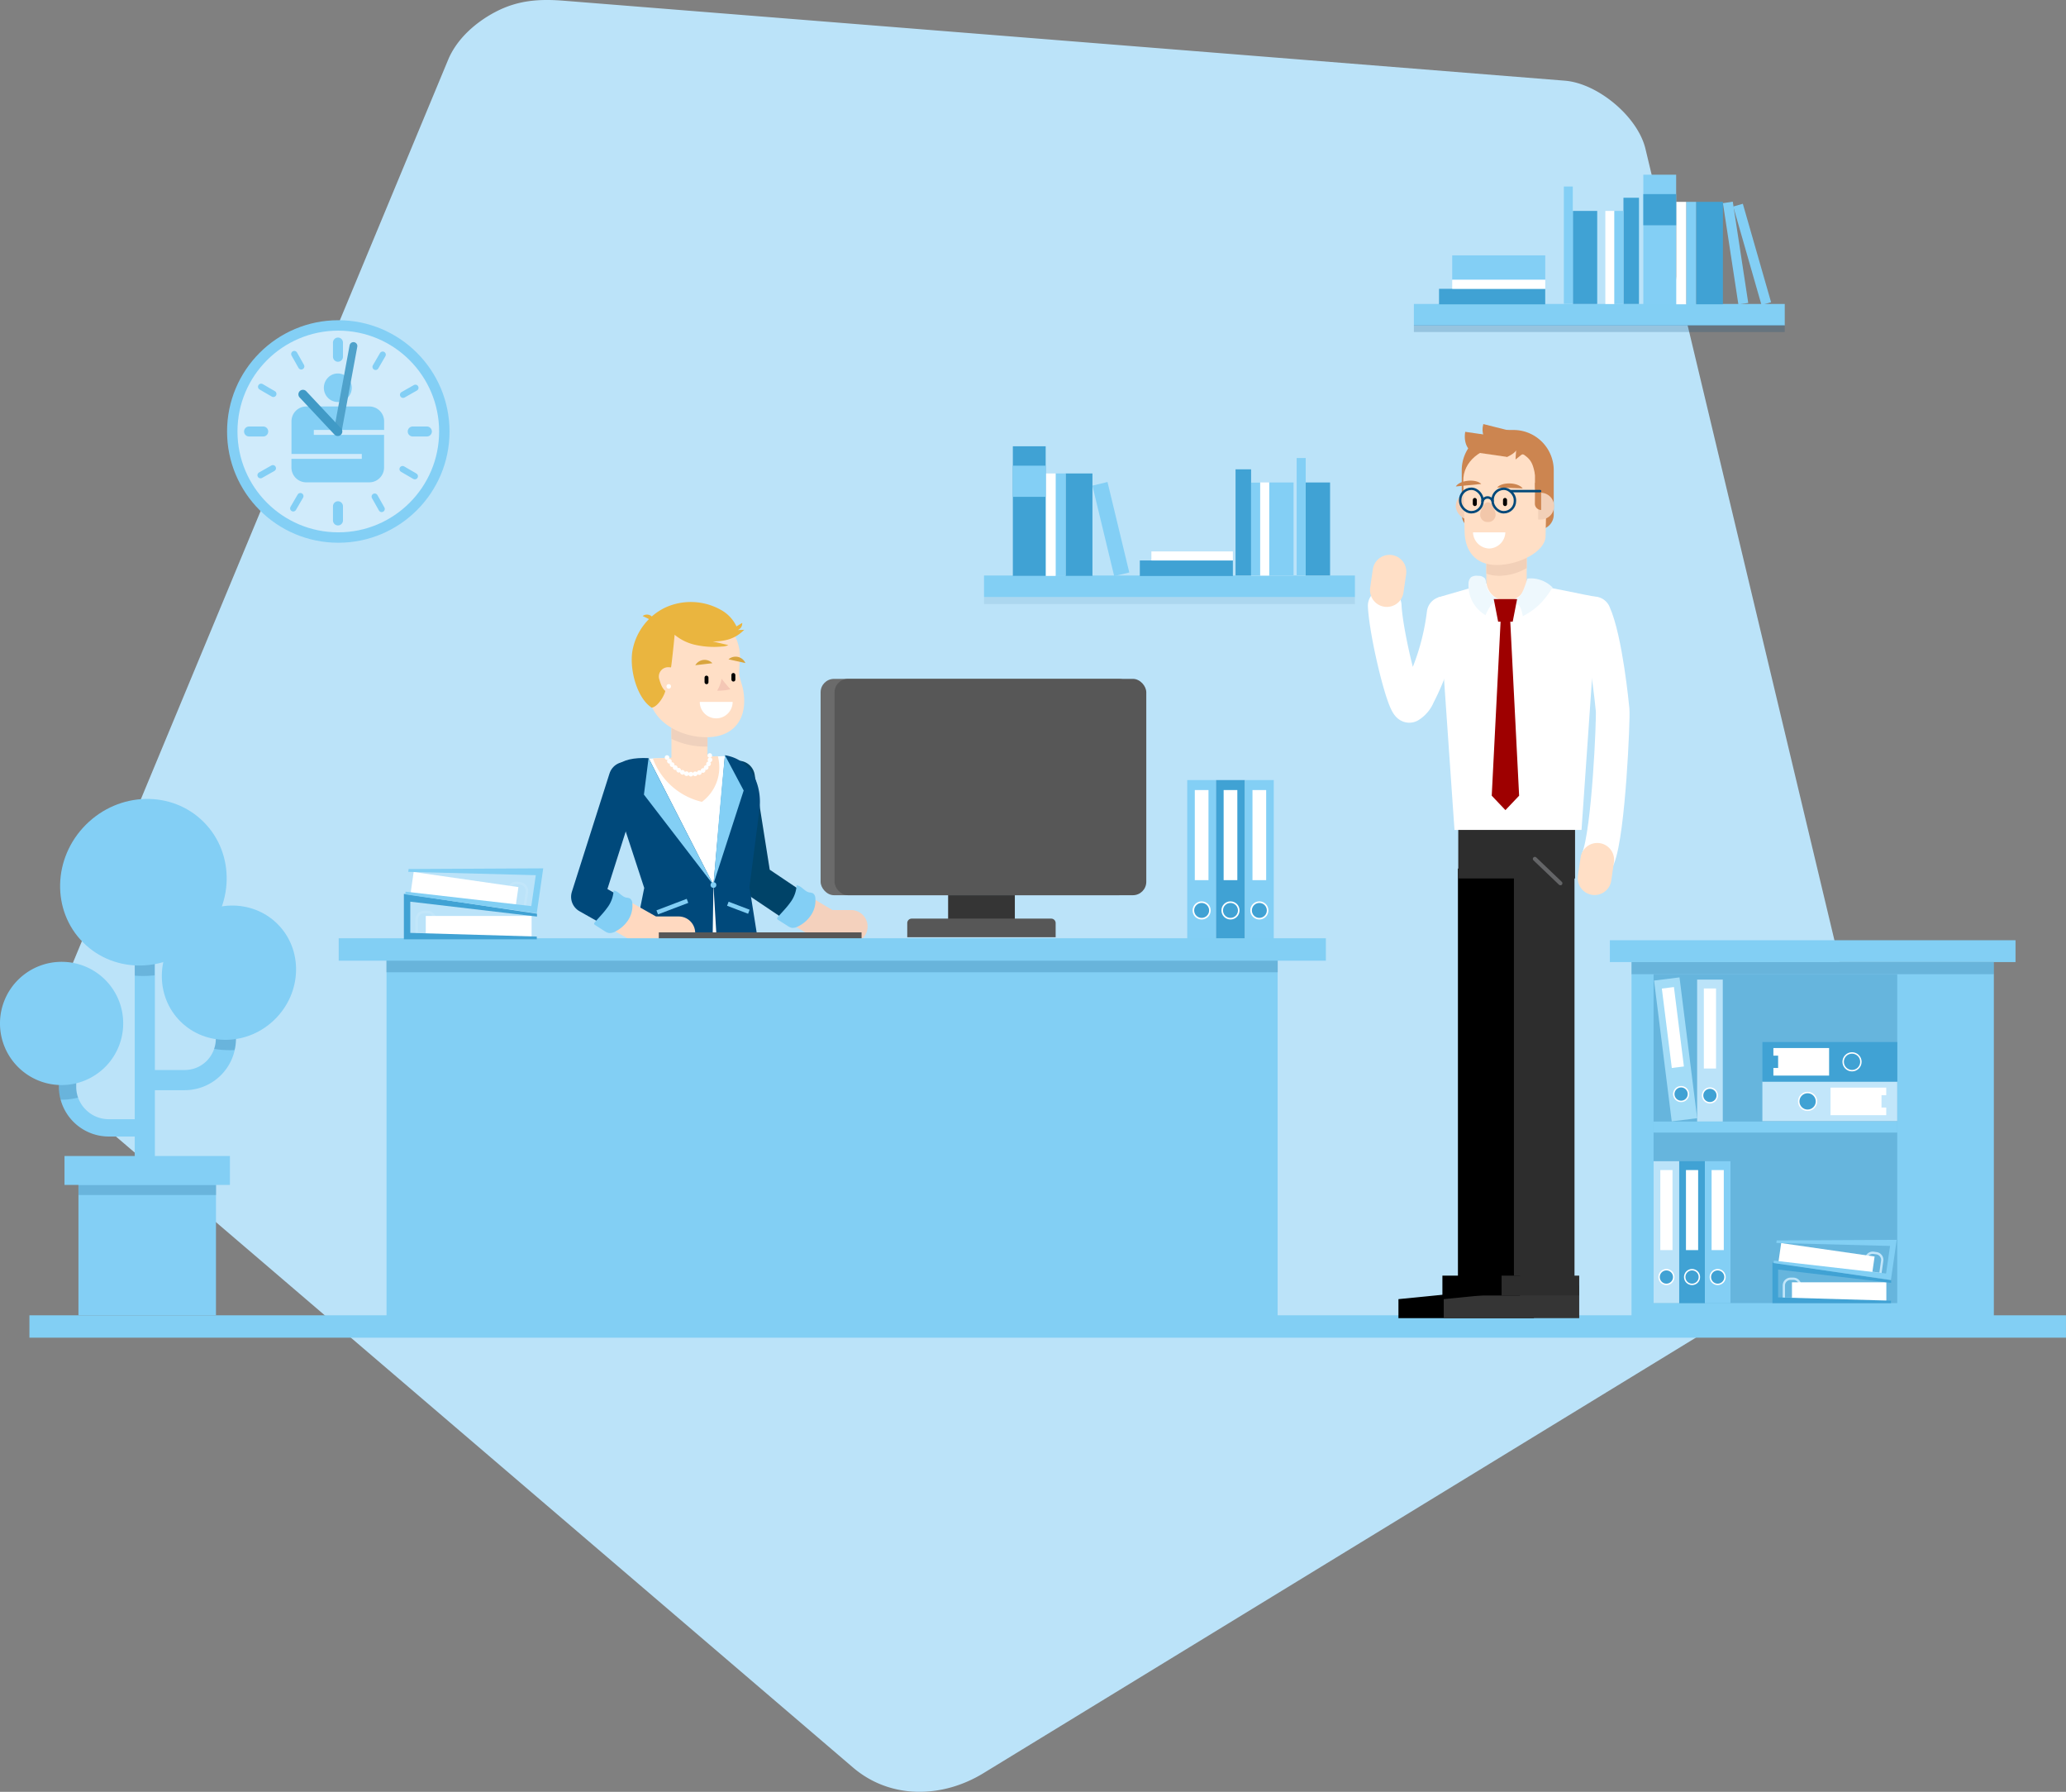 <?xml version="1.0" encoding="UTF-8"?> <svg xmlns="http://www.w3.org/2000/svg" width="754.28" height="654.05" viewBox="0 0 754.28 654.05"><rect x="0" y="0" width="754.28" height="654.05" fill="#808080" stroke="none"/><defs><style>.cls-1{fill:#bbe3f9;}.cls-2{fill:#82cff4;}.cls-3{fill:#d0ebfb;stroke-width:3.8px;}.cls-20,.cls-3,.cls-4,.cls-44,.cls-5{stroke:#83cff5;}.cls-21,.cls-26,.cls-3,.cls-33,.cls-34,.cls-35,.cls-36,.cls-4,.cls-41,.cls-42,.cls-45,.cls-46,.cls-5,.cls-7,.cls-8{stroke-linecap:round;}.cls-17,.cls-18,.cls-20,.cls-22,.cls-24,.cls-3,.cls-4,.cls-44,.cls-47,.cls-5,.cls-50,.cls-51,.cls-7,.cls-8{stroke-miterlimit:10;}.cls-18,.cls-20,.cls-21,.cls-22,.cls-24,.cls-26,.cls-33,.cls-34,.cls-35,.cls-36,.cls-4,.cls-41,.cls-42,.cls-44,.cls-45,.cls-46,.cls-47,.cls-48,.cls-5,.cls-50{fill:none;}.cls-4{stroke-width:3.65px;}.cls-5{stroke-width:2.28px;}.cls-6{fill:#83cff5;}.cls-7,.cls-8{fill:#5283a5;}.cls-7{stroke:#4fa2cb;stroke-width:2.85px;}.cls-8{stroke:#409ac6;stroke-width:3.32px;}.cls-9{opacity:0.4;}.cls-10,.cls-43{fill:#00497b;}.cls-10{opacity:0.2;}.cls-11{fill:#c9e9fa;}.cls-12{fill:#ebf7fd;}.cls-13,.cls-17,.cls-51{fill:#40a2d4;}.cls-14{fill:#fff;}.cls-15{fill:#66b5dd;}.cls-16{fill:#a3dcf7;}.cls-17,.cls-21,.cls-41,.cls-42,.cls-51{stroke:#fff;}.cls-17{stroke-width:0.52px;}.cls-18,.cls-50{stroke:#c2e6fa;}.cls-18{stroke-width:0.83px;}.cls-19{fill:#c2e6fa;}.cls-20{stroke-width:7.36px;}.cls-21,.cls-26,.cls-33,.cls-34,.cls-35,.cls-36,.cls-41,.cls-42,.cls-45,.cls-46,.cls-48{stroke-linejoin:round;}.cls-21,.cls-33{stroke-width:12.29px;}.cls-22{stroke:#000;}.cls-22,.cls-24{stroke-width:22.12px;}.cls-23{fill:#2d2d2d;}.cls-24{stroke:#2d2d2d;}.cls-25{fill:#353535;}.cls-26{stroke:#646567;stroke-width:1.47px;}.cls-27{fill:#cc8550;}.cls-28{fill:#f2d0b8;}.cls-29{fill:#ffdfc6;}.cls-30{fill:#f2c7aa;}.cls-31{fill:#eef8fd;}.cls-32{fill:#9e0000;}.cls-33,.cls-48{stroke:#ffdfc6;}.cls-34{stroke:#00497a;stroke-width:0.89px;}.cls-35{stroke:#f4d1bd;}.cls-35,.cls-36,.cls-45,.cls-46{stroke-width:12.06px;}.cls-36{stroke:#004368;}.cls-37{fill:#efd1bd;}.cls-38{fill:#eab53f;}.cls-39{fill:#f4c7b5;}.cls-40{fill:#d8a53f;}.cls-41,.cls-42{stroke-width:1.68px;}.cls-42{stroke-dasharray:0.05 1.53;}.cls-44{stroke-width:1.58px;}.cls-45{stroke:#ffd9c0;}.cls-46{stroke:#00497b;}.cls-47{stroke:#f4d5c1;}.cls-47,.cls-48{stroke-width:15.25px;}.cls-49{fill:#00385f;}.cls-50{stroke-width:0.93px;}.cls-51{stroke-width:0.58px;}.cls-52{fill:#6b6b6b;}.cls-53{fill:#575757;}</style></defs><g id="bg"><path class="cls-1" d="M695,480.06a38.26,38.26,0,0,0-.74-6.82c-.22-1.12-.58-2.17-.89-3.25-.22-.76-.39-1.52-.66-2.27Q678.36,407.57,664,347.43q-22.9-95.94-45.82-191.87-5.28-22.11-10.57-44.23c-2.81-11.8-17.44-23.94-29.45-24.9L454.87,76.58,258.22,60.88l-45.33-3.62c-9.07-.73-16.88-.26-25.16,4.08-7.16,3.75-14.08,9.79-17.27,17.48L123,193,47.29,375.18q-8.73,21-17.45,42c-6.74,16.22-3.62,34.95,10,46.64l93.95,80.43L283.67,672.53l34.55,29.57c13.83,11.84,32.8,11.21,47.65,2.14l105.53-64.5L639.71,536.87l38.81-23.72a31.4,31.4,0,0,0,8.55-8.14l.67-.86a37.59,37.59,0,0,0,3-5.11c.17-.36.44-.65.59-1,.07-.22.15-.43.22-.65a41.35,41.35,0,0,0,2.17-6.65c.25-.77.5-1.55.76-2.32a40.65,40.65,0,0,0,.56-8.13A1.48,1.48,0,0,0,695,480.06Z" transform="translate(-6.86 -56.98)"></path></g><g id="line"><rect class="cls-2" x="10.74" y="480.11" width="743.53" height="8.17"></rect></g><g id="clock"><circle class="cls-3" cx="123.51" cy="157.5" r="38.71"></circle><line class="cls-4" x1="123.39" y1="184.79" x2="123.39" y2="189.97"></line><line class="cls-4" x1="150.68" y1="157.5" x2="155.85" y2="157.5"></line><line class="cls-4" x1="90.93" y1="157.5" x2="96.1" y2="157.5"></line><line class="cls-4" x1="123.39" y1="125.04" x2="123.39" y2="130.22"></line><line class="cls-5" x1="136.8" y1="181.27" x2="139.34" y2="185.78"></line><line class="cls-5" x1="107.44" y1="129.23" x2="109.98" y2="133.74"></line><line class="cls-5" x1="99.62" y1="170.91" x2="95.12" y2="173.46"></line><line class="cls-5" x1="151.66" y1="141.55" x2="147.16" y2="144.1"></line><line class="cls-5" x1="109.66" y1="181.09" x2="107.06" y2="185.56"></line><line class="cls-5" x1="139.72" y1="129.45" x2="137.12" y2="133.92"></line><line class="cls-5" x1="99.8" y1="143.78" x2="95.33" y2="141.18"></line><line class="cls-5" x1="151.45" y1="173.83" x2="146.98" y2="171.23"></line><path class="cls-6" d="M126.58,202.19a5.27,5.27,0,0,1,0-7.33,4.9,4.9,0,0,1,3.61-1.55,4.82,4.82,0,0,1,3.58,1.54,5.2,5.2,0,0,1,0,7.34,5,5,0,0,1-7.19,0Z" transform="translate(-6.86 -56.98)"></path><path class="cls-6" d="M147.1,213.92v-3.16a5.41,5.41,0,0,0-5.41-5.41h-23a5.41,5.41,0,0,0-5.41,5.41v11.91h25.67v1.8H113.26v3.16a5.41,5.41,0,0,0,5.41,5.41h23a5.41,5.41,0,0,0,5.41-5.41v-11.9H121.43v-1.81Z" transform="translate(-6.86 -56.98)"></path><line class="cls-7" x1="123.32" y1="157.31" x2="129.04" y2="126.3"></line><line class="cls-8" x1="110.6" y1="143.94" x2="123.32" y2="157.5"></line></g><g id="shelf2"><rect class="cls-2" x="366.12" y="267.05" width="135.41" height="7.85" transform="translate(860.79 484.97) rotate(-180)"></rect><g class="cls-9"><rect class="cls-10" x="366.13" y="274.9" width="135.39" height="2.54" transform="translate(860.79 495.37) rotate(-180)"></rect></g><rect class="cls-1" x="483.56" y="233.09" width="8.9" height="33.97" transform="translate(969.16 443.17) rotate(-180)"></rect><rect class="cls-1" x="457.95" y="228.28" width="5.67" height="38.77" transform="translate(914.71 438.36) rotate(-180)"></rect><rect class="cls-11" x="480.26" y="224.16" width="3.3" height="42.9" transform="translate(956.96 434.24) rotate(-180)"></rect><rect class="cls-1" x="470.23" y="233.09" width="8.9" height="33.97" transform="translate(942.5 443.17) rotate(-180)"></rect><rect class="cls-11" x="466.93" y="233.09" width="3.3" height="33.97" transform="translate(930.3 443.17) rotate(-180)"></rect><rect class="cls-12" x="463.62" y="233.09" width="3.3" height="33.97" transform="translate(923.69 443.17) rotate(-180)"></rect><rect class="cls-13" x="483.56" y="233.09" width="8.9" height="33.97" transform="translate(969.16 443.17) rotate(-180)"></rect><rect class="cls-13" x="457.95" y="228.28" width="5.67" height="38.77" transform="translate(914.71 438.36) rotate(-180)"></rect><rect class="cls-6" x="480.26" y="224.16" width="3.3" height="42.9" transform="translate(956.96 434.24) rotate(-180)"></rect><rect class="cls-6" x="470.23" y="233.09" width="8.9" height="33.97" transform="translate(942.5 443.17) rotate(-180)"></rect><rect class="cls-14" x="466.93" y="233.09" width="3.3" height="33.97" transform="translate(930.3 443.17) rotate(-180)"></rect><rect class="cls-13" x="437.15" y="247.41" width="5.67" height="33.97" transform="translate(697.52 -232.57) rotate(90)"></rect><rect class="cls-14" x="440.44" y="245.03" width="3.3" height="29.75" transform="translate(695.14 -239.16) rotate(90)"></rect><rect class="cls-6" x="463.62" y="233.09" width="3.3" height="33.97" transform="translate(923.69 443.17) rotate(-180)"></rect><rect class="cls-13" x="395.9" y="229.78" width="9.8" height="37.39" transform="translate(794.74 439.99) rotate(-180)"></rect><rect class="cls-6" x="392.27" y="229.78" width="3.64" height="37.39" transform="translate(781.31 439.99) rotate(-180)"></rect><rect class="cls-14" x="388.63" y="229.78" width="3.64" height="37.39" transform="translate(774.03 439.99) rotate(-180)"></rect><rect class="cls-13" x="376.64" y="219.88" width="11.99" height="47.3" transform="translate(758.41 430.08) rotate(-180)"></rect><rect class="cls-6" x="376.64" y="226.96" width="11.99" height="11.38" transform="translate(758.41 408.32) rotate(-180)"></rect><rect class="cls-6" x="409.59" y="233.09" width="5.67" height="33.97" transform="translate(-53.95 46.55) rotate(-13.54)"></rect></g><g id="shelf2-2" data-name="shelf2"><rect class="cls-2" x="523.04" y="167.92" width="135.41" height="7.85" transform="translate(1174.64 286.72) rotate(-180)"></rect><rect class="cls-10" x="523.05" y="175.63" width="135.39" height="2.54" transform="translate(1174.64 296.82) rotate(-180)"></rect><rect class="cls-1" x="581.09" y="133.96" width="8.9" height="33.97" transform="translate(1164.22 244.92) rotate(-180)"></rect><rect class="cls-11" x="577.79" y="125.03" width="3.3" height="42.9" transform="translate(1152.02 235.99) rotate(-180)"></rect><rect class="cls-13" x="581.09" y="133.96" width="8.9" height="33.97" transform="translate(1164.22 244.92) rotate(-180)"></rect><rect class="cls-13" x="592.71" y="72.18" width="5.67" height="38.77"></rect><rect class="cls-6" x="577.79" y="125.03" width="3.3" height="42.9" transform="translate(1152.02 235.99) rotate(-180)"></rect><rect class="cls-14" x="586.1" y="76.99" width="3.3" height="33.97"></rect><rect class="cls-13" x="548.79" y="145.85" width="5.67" height="38.77" transform="translate(710 -443.37) rotate(90)"></rect><rect class="cls-6" x="549.58" y="137.66" width="8.9" height="33.97" transform="translate(701.82 -456.36) rotate(90)"></rect><rect class="cls-14" x="552.38" y="143.76" width="3.3" height="33.97" transform="translate(707.92 -450.26) rotate(90)"></rect><rect class="cls-6" x="589.4" y="76.99" width="3.3" height="33.97"></rect><rect class="cls-13" x="626.09" y="130.66" width="9.8" height="37.39" transform="translate(1255.11 241.73) rotate(-180)"></rect><rect class="cls-6" x="622.45" y="130.66" width="3.64" height="37.39" transform="translate(1241.68 241.73) rotate(-180)"></rect><rect class="cls-14" x="618.81" y="130.66" width="3.64" height="37.39" transform="translate(1234.41 241.73) rotate(-180)"></rect><rect class="cls-6" x="638.69" y="130.66" width="3.64" height="37.39" transform="translate(1289.36 143.35) rotate(171.32)"></rect><rect class="cls-6" x="644.74" y="131.14" width="3.64" height="37.39" transform="translate(1302.51 58.55) rotate(163.99)"></rect><rect class="cls-6" x="606.83" y="120.75" width="11.99" height="47.3" transform="translate(1218.78 231.82) rotate(-180)"></rect><rect class="cls-13" x="606.83" y="127.83" width="11.99" height="11.38" transform="translate(1218.78 210.06) rotate(-180)"></rect></g><g id="cabinet"><rect class="cls-2" x="595.65" y="351.17" width="132.29" height="130.45"></rect><rect class="cls-2" x="587.75" y="343.2" width="148.1" height="7.97"></rect><rect class="cls-10" x="595.65" y="351.17" width="132.29" height="4.42"></rect><rect class="cls-15" x="603.71" y="355.59" width="88.96" height="120.07"></rect><rect class="cls-2" x="603.71" y="409.38" width="88.98" height="4.03"></rect><rect class="cls-16" x="613.91" y="414.17" width="9.36" height="51.8" transform="translate(-56.8 23.39) rotate(-7.15)"></rect><circle class="cls-17" cx="613.76" cy="399.35" r="2.68"></circle><rect class="cls-14" x="615.36" y="417.47" width="4.45" height="29.22" transform="translate(-55.81 23.21) rotate(-7.15)"></rect><rect class="cls-1" x="619.61" y="357.57" width="9.36" height="51.8"></rect><circle class="cls-17" cx="624.28" cy="399.85" r="2.68"></circle><rect class="cls-14" x="622.06" y="360.81" width="4.45" height="29.22"></rect><rect class="cls-1" x="603.71" y="423.86" width="9.36" height="51.8"></rect><circle class="cls-17" cx="608.39" cy="466.14" r="2.68"></circle><rect class="cls-14" x="606.17" y="427.09" width="4.45" height="29.22"></rect><rect class="cls-13" x="613.07" y="423.86" width="9.36" height="51.8"></rect><circle class="cls-17" cx="617.75" cy="466.14" r="2.68"></circle><rect class="cls-14" x="615.53" y="427.09" width="4.45" height="29.22"></rect><rect class="cls-6" x="622.43" y="423.86" width="9.36" height="51.8"></rect><circle class="cls-17" cx="627.11" cy="466.14" r="2.68"></circle><rect class="cls-14" x="624.89" y="427.09" width="4.45" height="29.22"></rect><path class="cls-18" d="M653.74,466.77h1a2.47,2.47,0,0,1,2.47,2.47v4.82a0,0,0,0,1,0,0h-5.94a0,0,0,0,1,0,0v-4.82a2.47,2.47,0,0,1,2.47-2.47Z"></path><rect class="cls-14" x="654.23" y="468.06" width="34.46" height="6.82"></rect><polygon class="cls-13" points="690.38 475.66 647.1 475.66 647.1 460.86 690.44 467.33 690.44 468.26 649.18 463.41 649.18 473.58 690.38 474.77 690.38 475.66"></polygon><path class="cls-18" d="M687.94,514.34h5.94a0,0,0,0,1,0,0v4.82a2.47,2.47,0,0,1-2.47,2.47h-1a2.47,2.47,0,0,1-2.47-2.47v-4.82A0,0,0,0,1,687.94,514.34Z" transform="translate(1294.03 1072.21) rotate(-171.8)"></path><rect class="cls-14" x="656.47" y="513.15" width="34.46" height="6.82" transform="translate(1260 1066.94) rotate(-171.8)"></rect><polygon class="cls-2" points="647.52 461.04 690.36 467.21 692.47 452.56 648.65 452.78 648.52 453.71 690.04 454.79 688.59 464.85 647.65 460.15 647.52 461.04"></polygon><rect class="cls-19" x="667.69" y="434.38" width="14.45" height="49.24" transform="translate(1127.05 -272.89) rotate(90)"></rect><polygon class="cls-14" points="688.65 404.27 686.92 404.27 686.92 399.78 688.65 399.78 688.65 397 668.31 397 668.31 407.06 688.65 407.06 688.65 404.27"></polygon><circle class="cls-17" cx="659.94" cy="402.03" r="3.24"></circle><rect class="cls-13" x="667.69" y="419.93" width="14.45" height="49.24" transform="translate(1112.61 -287.33) rotate(90)"></rect><polygon class="cls-14" points="647.45 389.83 649.18 389.83 649.18 385.33 647.45 385.33 647.45 382.55 667.79 382.55 667.79 392.61 647.45 392.61 647.45 389.83"></polygon><circle class="cls-17" cx="676.16" cy="387.58" r="3.24"></circle></g><g id="plant"><rect class="cls-6" x="28.64" y="429.6" width="50.21" height="50.51"></rect><rect class="cls-6" x="23.55" y="421.96" width="60.39" height="10.56"></rect><rect class="cls-10" x="28.68" y="432.58" width="50.23" height="3.62"></rect><line class="cls-20" x1="52.87" y1="423.71" x2="52.87" y2="325.81"></line><path class="cls-20" d="M89.31,398.67v37.56a15,15,0,0,1-15,15H59.73" transform="translate(-6.86 -56.98)"></path><path class="cls-6" d="M61.1,471.83H46.56a18.22,18.22,0,0,1-18.2-18.2V437.81h6.32v15.82a11.89,11.89,0,0,0,11.88,11.88H61.1Z" transform="translate(-6.86 -56.98)"></path><path class="cls-10" d="M56.07,413.11c1,.07,2,.11,3,.11a39.64,39.64,0,0,0,4.25-.22V382.78h-7.3Z" transform="translate(-6.86 -56.98)"></path><path class="cls-10" d="M34.68,453.63V437.81H28.36v15.82a18.64,18.64,0,0,0,.63,4.75h.36a24.47,24.47,0,0,0,6-.75A11.82,11.82,0,0,1,34.68,453.63Z" transform="translate(-6.86 -56.98)"></path><path class="cls-6" d="M51.82,429.69A22.49,22.49,0,1,1,30.2,408.08,22.41,22.41,0,0,1,51.82,429.69Z" transform="translate(-6.86 -56.98)"></path><ellipse class="cls-6" cx="59.21" cy="379" rx="31.11" ry="29.69" transform="translate(-257.51 95.9) rotate(-45)"></ellipse><path class="cls-10" d="M85.68,436.23a10.3,10.3,0,0,1-.64,3.6,33.5,33.5,0,0,0,5.63.48c.61,0,1.22,0,1.82-.06a15.71,15.71,0,0,0,.52-4V398.67H85.68Z" transform="translate(-6.86 -56.98)"></path><ellipse class="cls-6" cx="90.45" cy="412.03" rx="25.11" ry="23.89" transform="translate(-271.72 127.66) rotate(-45)"></ellipse></g><g id="char1"><path class="cls-21" d="M533.92,280.88a88.53,88.53,0,0,1-9.24,29.94,8,8,0,0,1-3.18,3.79c-2,1-8.64-26.28-9.09-36.54" transform="translate(-6.86 -56.98)"></path><line class="cls-22" x1="543.34" y1="317.05" x2="543.34" y2="469.9"></line><rect class="cls-23" x="532.4" y="300.92" width="42.64" height="19.74"></rect><line class="cls-24" x1="563.78" y1="319.65" x2="563.78" y2="472.49"></line><polygon points="510.56 481.15 560.02 481.15 560.02 469.26 510.56 474.21 510.56 481.15"></polygon><polygon class="cls-25" points="527.1 481.15 576.56 481.15 576.56 469.26 527.1 474.21 527.1 481.15"></polygon><rect x="526.61" y="465.63" width="28.34" height="7.25"></rect><rect class="cls-23" x="548.22" y="465.63" width="28.34" height="7.25"></rect><line class="cls-26" x1="560.36" y1="313.5" x2="569.69" y2="322.41"></line><polygon class="cls-14" points="525.13 218.04 526.72 240.92 531.02 302.94 577.4 302.94 581.46 244.49 583.3 217.99 578.4 217.04 566.02 214.54 558.49 213 542.43 213 535.38 215.06 528.16 217.15 525.13 218.04"></polygon><path class="cls-27" d="M548.37,156.95h4.18a14.71,14.71,0,0,1,14.71,14.71v16.18a5.48,5.48,0,0,1-5.48,5.48H539.15a5.48,5.48,0,0,1-5.48-5.48V171.66a14.71,14.71,0,0,1,14.71-14.71Z"></path><rect class="cls-28" x="531.49" y="179.86" width="32.11" height="9.83" rx="4.91"></rect><path class="cls-29" d="M564.25,260.15v9a7.38,7.38,0,0,1-14.75,0v-9Z" transform="translate(-6.86 -56.98)"></path><path class="cls-28" d="M564.25,260.15v4.18a20.09,20.09,0,0,1-10,2.82,14.55,14.55,0,0,1-4.72-.76v-6.24Z" transform="translate(-6.86 -56.98)"></path><path class="cls-29" d="M553.32,263.22h0c-8,0-11.57-5.34-11.74-12l-.48-18.71c-.18-6.88,6.48-12.54,14.75-12.54h1c8.28,0,14.93,5.66,14.76,12.54l-.48,20.27C571,258.37,561.35,263.22,553.32,263.22Z" transform="translate(-6.86 -56.98)"></path><path class="cls-27" d="M547.65,233.64c-.87-.9-2.72-1.38-4.81-1.18s-3.8,1-4.48,2.09Z" transform="translate(-6.86 -56.98)"></path><path class="cls-27" d="M562.79,235.25c-.74-1-2.51-1.73-4.6-1.81s-3.91.51-4.73,1.47Z" transform="translate(-6.86 -56.98)"></path><rect x="537.71" y="181.75" width="1.47" height="2.98" rx="0.74"></rect><rect x="548.74" y="181.75" width="1.47" height="2.98" rx="0.74"></rect><path class="cls-27" d="M567.27,220l6.31,5.38.53,16.48h0c-3.78,0-6.84-3.35-6.84-7.48Z" transform="translate(-6.86 -56.98)"></path><path class="cls-28" d="M561.59,179.86h.91a4.89,4.89,0,0,1,4.89,4.89v0a4.89,4.89,0,0,1-4.89,4.89h-.91a0,0,0,0,1,0,0v-9.79a0,0,0,0,1,0,0Z"></path><path class="cls-27" d="M569.52,243.13h0a2.3,2.3,0,0,1-2.29-2.29l.07-7.72,2.22,2.12Z" transform="translate(-6.86 -56.98)"></path><path class="cls-14" d="M550.55,257.2a6.12,6.12,0,0,1-5.91-5.9h11.81A6.11,6.11,0,0,1,550.55,257.2Z" transform="translate(-6.86 -56.98)"></path><path class="cls-27" d="M558.31,217,541.8,214.6h0c-.65,3.74.83,7.07,3.3,7.43l12,1.73Z" transform="translate(-6.86 -56.98)"></path><path class="cls-27" d="M563.63,215.6l-15.22-3.83h0c-.87,3.08.27,6,2.56,6.63l11.09,2.79Z" transform="translate(-6.86 -56.98)"></path><path class="cls-30" d="M549.92,247.53h.32a2.67,2.67,0,0,0,2.64-2.94h0c-.15-1.35-1.29-4.22-2.64-4.22h-.32c-1.36,0-2.5,2.87-2.64,4.22h0A2.65,2.65,0,0,0,549.92,247.53Z" transform="translate(-6.86 -56.98)"></path><path class="cls-27" d="M560.38,221.36c0,.51-.11,1.28-.2,3.34l1.93-1.54a1.27,1.27,0,0,1,.61-.33,1.13,1.13,0,0,1,.73.29c2.41,1.72,3.14,3.24,3.89,7.43.16-1.84,1.58-3.76,1.73-5.6a7.26,7.26,0,0,0-.1-2.51,4.55,4.55,0,0,0-1.08-1.76c-2.1-2.33-4.84-3.78-7.52-3.28s-4.8,1.35-5.29,5c0,.2,2,1.2,2,1.39C557.13,223.76,559.86,222.52,560.38,221.36Z" transform="translate(-6.86 -56.98)"></path><path class="cls-31" d="M564.57,268.16a11.22,11.22,0,0,1,9.16,3.3c-2.31,3.29-4.32,6.94-10.89,10.45-.69-3.63-1.32-4.56-4.45-5.6a4.1,4.1,0,0,0,3.21-1.57,11.38,11.38,0,0,0,1.71-3.14C563.78,270.47,564.1,269.29,564.57,268.16Z" transform="translate(-6.86 -56.98)"></path><path class="cls-31" d="M546.55,267.18a3.12,3.12,0,0,1,2.42.9,4.46,4.46,0,0,1,.48,2.19,6.52,6.52,0,0,0,1.72,3.49,14.94,14.94,0,0,0,3.07,2.46,4.92,4.92,0,0,0-3.19,1.95,14.42,14.42,0,0,0-1.82,3.37A12.58,12.58,0,0,1,543,270.08a3.27,3.27,0,0,1,.94-2.42A3.81,3.81,0,0,1,546.55,267.18Z" transform="translate(-6.86 -56.98)"></path><polygon class="cls-32" points="546.96 226.92 552.28 226.92 553.88 218.69 545.36 218.69 546.96 226.92"></polygon><polygon class="cls-32" points="544.62 290.44 549.62 295.71 554.62 290.44 551.32 225.53 547.92 225.53 544.62 290.44"></polygon><path class="cls-21" d="M588.85,280.88c4.29,9.58,6.61,33.63,6.77,35.3.28,3-1.4,44.27-5.28,54" transform="translate(-6.86 -56.98)"></path><line class="cls-33" x1="582.17" y1="320.56" x2="583.15" y2="313.84"></line><line class="cls-33" x1="506.32" y1="215.39" x2="507.29" y2="208.68"></line><rect class="cls-34" x="533.1" y="178.41" width="8.16" height="8.57" rx="4.08"></rect><rect class="cls-34" x="544.93" y="178.41" width="8.16" height="8.57" rx="4.08"></rect><path class="cls-34" d="M548.12,239.87a1.94,1.94,0,0,1,3.67,0" transform="translate(-6.86 -56.98)"></path><line class="cls-34" x1="551.53" y1="179.27" x2="562.27" y2="179.27"></line></g><g id="char2"><polyline class="cls-35" points="291.01 331.53 302.24 338.21 310.73 338.21"></polyline><polyline class="cls-36" points="269.57 283.71 275.48 321 290.02 330.77"></polyline><path class="cls-14" d="M279.3,403.33c0,.1,0,.21.05.32C279.33,403.54,279.32,403.43,279.3,403.33Z" transform="translate(-6.86 -56.98)"></path><path class="cls-14" d="M279.46,404.34c.07.35.13.7.21,1C279.59,405,279.53,404.69,279.46,404.34Z" transform="translate(-6.86 -56.98)"></path><path class="cls-14" d="M232.1,344.72l10,35.82c.6,2.8-3.53,19.14-3.81,22,4.11.94,10.93,1.8,21.65,1.4,9.28-.35,15.32-1.45,19.19-2.56-.13-1.75-.09-10.83.12-12.57,1.16-9.5,2.21-18.74,3.37-28.23.69-5.67,2.11-11.94.1-17.46a16.19,16.19,0,0,0-11.18-10L271,333l-2.07.07-23.14.78-.58,0-4.34.25C235.76,334.34,231.8,339.12,232.1,344.72Z" transform="translate(-6.86 -56.98)"></path><path class="cls-14" d="M279.18,402.34s0,.05,0,.08S279.18,402.37,279.18,402.34Z" transform="translate(-6.86 -56.98)"></path><path class="cls-14" d="M238.26,402.52c0,.48-.12,1-.19,1.45C238.14,403.49,238.21,403,238.26,402.52Z" transform="translate(-6.86 -56.98)"></path><path class="cls-14" d="M238,404.47c-.07.35-.13.71-.21,1.06C237.86,405.17,237.92,404.82,238,404.47Z" transform="translate(-6.86 -56.98)"></path><path class="cls-14" d="M237.68,406c-.11.5-.24,1-.38,1.48C237.44,407,237.57,406.49,237.68,406Z" transform="translate(-6.86 -56.98)"></path><rect class="cls-29" x="245.14" y="265.69" width="13.15" height="14.21"></rect><path class="cls-37" d="M252,322.67v4a28.18,28.18,0,0,0,12.27,2.83c.3,0,.6,0,.88,0v-6.86Z" transform="translate(-6.86 -56.98)"></path><path class="cls-29" d="M264.79,326.08h0c-10,0-20.7-6.11-21-16.08l-3.63-6.89a19.24,19.24,0,0,1,12.13-23.36,18.48,18.48,0,0,1,5.84-1h.53a18.37,18.37,0,0,1,18.38,18.83,46.71,46.71,0,0,0-.3,5.44c.14,1.49,1.2,4.34,1.45,5.82C280.06,319.35,274.76,326.08,264.79,326.08Z" transform="translate(-6.86 -56.98)"></path><path class="cls-38" d="M265.14,291.11c5.28.13,9.52-.31,13.44-4.25-.53.05-1.76.05-2.29.1a13.48,13.48,0,0,0-6.43-7.47,22.4,22.4,0,0,0-20.2-.7,21.75,21.75,0,0,0-11.83,15.35c-1.31,6.69,1.4,17.49,6.92,21.13,2.07-.13,4.61-4.1,5.06-6.25.54-2.6,1.78-6.12,2.2-9.56.69-5.61,1.16-10.84,1.16-10.84S262.22,291,265.14,291.11Z" transform="translate(-6.86 -56.98)"></path><path class="cls-29" d="M247.61,305.08c.92,3.33,2.12,4.92,4.73,4.92s3.45-2.12,3.45-4.73a4.73,4.73,0,0,0-4.74-4.73A3.38,3.38,0,0,0,247.61,305.08Z" transform="translate(-6.86 -56.98)"></path><path class="cls-38" d="M272.78,292.45a5.63,5.63,0,0,1-2.33.53,31.63,31.63,0,0,1-9.9-.65,17.82,17.82,0,0,1-8.6-4.75" transform="translate(-6.86 -56.98)"></path><path class="cls-39" d="M273.57,308.57a19.59,19.59,0,0,1-4.89.51,12.4,12.4,0,0,0,1.63-4.34C271.28,305.91,272.49,307.51,273.57,308.57Z" transform="translate(-6.86 -56.98)"></path><path class="cls-38" d="M241.49,281.84a2.6,2.6,0,0,1,4.17,2Z" transform="translate(-6.86 -56.98)"></path><path class="cls-38" d="M277.84,284.34a2.6,2.6,0,0,1-3.95,2.42Z" transform="translate(-6.86 -56.98)"></path><circle class="cls-14" cx="244.15" cy="250.55" r="0.83"></circle><path class="cls-14" d="M274.34,313.19a6,6,0,0,1-12,0Z" transform="translate(-6.86 -56.98)"></path><rect x="273.9" y="302.63" width="1.43" height="3.13" rx="0.7" transform="translate(542.58 551.22) rotate(179.96)"></rect><rect x="264.1" y="303.6" width="1.43" height="3.13" rx="0.7" transform="translate(522.97 553.16) rotate(179.96)"></rect><path class="cls-40" d="M272.83,297.65A3.92,3.92,0,0,1,279,299Z" transform="translate(-6.86 -56.98)"></path><path class="cls-40" d="M260.71,299.8a3.93,3.93,0,0,1,6.24-.74Z" transform="translate(-6.86 -56.98)"></path><path class="cls-29" d="M245.22,333.86a25.23,25.23,0,0,0,17.9,15.81A15.71,15.71,0,0,0,268.94,333l-23.14.78Z" transform="translate(-6.86 -56.98)"></path><path class="cls-41" d="M266,332.75v0" transform="translate(-6.86 -56.98)"></path><path class="cls-42" d="M266.08,334.3a6.75,6.75,0,0,1-3.54,4.54,7.87,7.87,0,0,1-7.07-.22,12.44,12.44,0,0,1-4.67-4.47" transform="translate(-6.86 -56.98)"></path><path class="cls-41" d="M250.39,333.49v0" transform="translate(-6.86 -56.98)"></path><path class="cls-43" d="M276.27,409.48c4.2-.84,5.69-1.35,7.51-1.85a1.06,1.06,0,0,0,.77-1.19l-4.07-25.64,3.69-28.67c.89-8.09-2.63-17.89-12.63-19.47Z" transform="translate(-6.86 -56.98)"></path><path class="cls-43" d="M252.6,410.53c-5.53-1.1-10.48-2.71-16.31-3.15-1.17-.09,1.34-4.37,1.42-4.51v0l4.35-21.78L230.5,345.81c-2.11-8.41,2.1-12.62,13.15-12.1Z" transform="translate(-6.86 -56.98)"></path><polygon class="cls-43" points="236.79 276.74 260.47 323.04 259.94 358.29 232.06 349.87 238.37 330.4 236.79 276.74"></polygon><polygon class="cls-43" points="264.68 275.68 260.47 323.04 262.57 358.29 276.78 350.4 264.68 275.68"></polygon><line class="cls-44" x1="251" y1="328.83" x2="239.95" y2="333.03"></line><line class="cls-44" x1="265.73" y1="329.88" x2="273.41" y2="332.8"></line><polygon class="cls-6" points="236.79 276.74 235.09 290.04 260.47 323.04 236.79 276.74"></polygon><path class="cls-6" d="M271.54,332.66l6.83,12.87-11,34S270.49,341.6,271.54,332.66Z" transform="translate(-6.86 -56.98)"></path><circle class="cls-6" cx="260.47" cy="323.04" r="1.05"></circle><polyline class="cls-45" points="224.67 333.08 237.9 340.55 247.78 340.55"></polyline><polyline class="cls-46" points="228.28 284.14 214.53 327.36 223.91 332.65"></polyline><path class="cls-6" d="M237.73,386.72a9.64,9.64,0,0,1-1.51,6.08A12.06,12.06,0,0,1,231.5,397a4,4,0,0,1-2.4.54,4.49,4.49,0,0,1-1.58-.74l-3.33-2.13c-.2-.13-.41-.29-.43-.52a.74.74,0,0,1,.24-.49c1.5-1.75,3.16-3.38,4.5-5.26a11.3,11.3,0,0,0,2.38-6.37c1.77.16,2.84,2.2,4.58,2.58a4.63,4.63,0,0,1,1.38.32A2.23,2.23,0,0,1,237.73,386.72Z" transform="translate(-6.86 -56.98)"></path><path class="cls-6" d="M304.54,384.84a9.61,9.61,0,0,1-1.51,6.08,12,12,0,0,1-4.72,4.18,4,4,0,0,1-2.4.55,4.51,4.51,0,0,1-1.58-.75L291,392.78c-.2-.13-.41-.29-.43-.52a.79.79,0,0,1,.24-.5c1.5-1.75,3.16-3.37,4.5-5.25a11.4,11.4,0,0,0,2.38-6.38c1.77.16,2.84,2.2,4.57,2.59a4.93,4.93,0,0,1,1.39.31A2.25,2.25,0,0,1,304.54,384.84Z" transform="translate(-6.86 -56.98)"></path><line class="cls-47" x1="307.51" y1="375.61" x2="307.58" y2="466.09"></line><line class="cls-48" x1="285.42" y1="359.84" x2="285.49" y2="464.52"></line><path class="cls-43" d="M263.27,403.74a86.16,86.16,0,0,0,16.81-2.42,37.77,37.77,0,0,0,.58,4c.11.54.4,2,.42,2.13l.24,1.25c-2.37-.79-4.68-1.51-6.87-2.14C270.41,405.42,266.77,404.52,263.27,403.74Z" transform="translate(-6.86 -56.98)"></path><path class="cls-43" d="M286.44,439.71c-1.19-11.89-3.09-20-5.12-31A291.34,291.34,0,0,1,312,421.07c2.61,1.24,4.63,2.27,6.66,3.35a15.18,15.18,0,0,1,7.93,10.75,16.35,16.35,0,0,1-.37,6.89A31.06,31.06,0,0,1,318,455.68c-4.43,4.26-30.46,21.58-37.57,19C280.76,464,287.39,449.19,286.44,439.71Z" transform="translate(-6.86 -56.98)"></path><path class="cls-43" d="M237.86,409c.11-.39.34-1.12.45-1.51a29.63,29.63,0,0,0,.95-5,93.53,93.53,0,0,0,21.68,1.36c.78,0,1.56-.06,2.33-.1,3.5.78,7.14,1.68,11.18,2.84,2.19.63,4.5,1.35,6.87,2.14,2,11,3.93,19.1,5.12,31a257.73,257.73,0,0,1,.81,31.93c-5-1.81-9.92-3.68-14.81-5.51-1.05-.4-1.63-.6-2.44-.92-3.59-1.42-7-2.73-10.49-4.32a131.74,131.74,0,0,1-17.58-9.57l-.12-.08a22.36,22.36,0,0,1-9.47-22.58c.16-.86.32-1.72.51-2.59C234.06,420.28,236.25,414.7,237.86,409Z" transform="translate(-6.86 -56.98)"></path><path class="cls-49" d="M236.23,411l1.58-5.26,27.88,8.94.53-11.22,2.6-.27,3.71,6.76,7.76-2,.66,4.07-12.1,6.32C265.83,418.54,236.23,411,236.23,411Z" transform="translate(-6.86 -56.98)"></path><path class="cls-50" d="M154.9,332.9H156a2.77,2.77,0,0,1,2.77,2.77v5.4a0,0,0,0,1,0,0h-6.66a0,0,0,0,1,0,0v-5.4A2.77,2.77,0,0,1,154.9,332.9Z"></path><path class="cls-50" d="M192.41,379.32h6.66a0,0,0,0,1,0,0v5.4a2.77,2.77,0,0,1-2.77,2.77h-1.11a2.77,2.77,0,0,1-2.77-2.77v-5.4a0,0,0,0,1,0,0Z" transform="translate(327.95 733.82) rotate(-171.8)"></path></g><g id="desk"><rect class="cls-6" x="433.45" y="284.74" width="10.53" height="58.3"></rect><circle class="cls-51" cx="438.71" cy="332.32" r="3.02"></circle><rect class="cls-14" x="436.21" y="288.38" width="5" height="32.89"></rect><rect class="cls-13" x="443.98" y="284.74" width="10.53" height="58.3"></rect><circle class="cls-51" cx="449.24" cy="332.32" r="3.02"></circle><rect class="cls-14" x="446.74" y="288.38" width="5" height="32.89"></rect><rect class="cls-6" x="454.51" y="284.74" width="10.53" height="58.3"></rect><circle class="cls-51" cx="459.78" cy="332.32" r="3.02"></circle><rect class="cls-14" x="457.27" y="288.38" width="5" height="32.89"></rect><rect class="cls-52" x="299.6" y="247.8" width="113.81" height="78.97" rx="4.89"></rect><rect class="cls-53" x="304.69" y="247.8" width="113.81" height="78.97" rx="4.89"></rect><rect class="cls-25" x="353" y="383.75" width="24.36" height="10.58" transform="translate(723.51 721.1) rotate(-180)"></rect><path class="cls-53" d="M338.1,392.28h54.18a0,0,0,0,1,0,0v5.16a1.63,1.63,0,0,1-1.63,1.63H339.73a1.63,1.63,0,0,1-1.63-1.63v-5.16a0,0,0,0,1,0,0Z" transform="translate(723.51 734.38) rotate(-180)"></path><rect class="cls-53" x="247.39" y="397.31" width="74.03" height="2.65" transform="translate(561.94 740.29) rotate(-180)"></rect><rect class="cls-2" x="147.99" y="406.79" width="325.33" height="138.27" transform="translate(614.44 894.87) rotate(-180)"></rect><rect class="cls-10" x="147.92" y="406.54" width="325.45" height="5.34" transform="translate(614.43 761.44) rotate(-180)"></rect><rect class="cls-2" x="130.52" y="399.45" width="360.41" height="8.19" transform="translate(614.59 750.12) rotate(-180)"></rect><rect class="cls-14" x="155.45" y="334.34" width="38.64" height="7.65"></rect><polygon class="cls-13" points="195.98 342.86 147.45 342.86 147.45 326.27 196.05 333.52 196.05 334.56 149.79 329.13 149.79 340.52 195.98 341.86 195.98 342.86"></polygon><rect class="cls-14" x="157.13" y="377.99" width="38.64" height="7.65" transform="translate(289.79 727.91) rotate(-171.8)"></rect><polygon class="cls-2" points="147.93 326.46 195.96 333.38 198.33 316.96 149.19 317.21 149.04 318.24 195.61 319.46 193.98 330.74 148.07 325.47 147.93 326.46"></polygon></g></svg> 